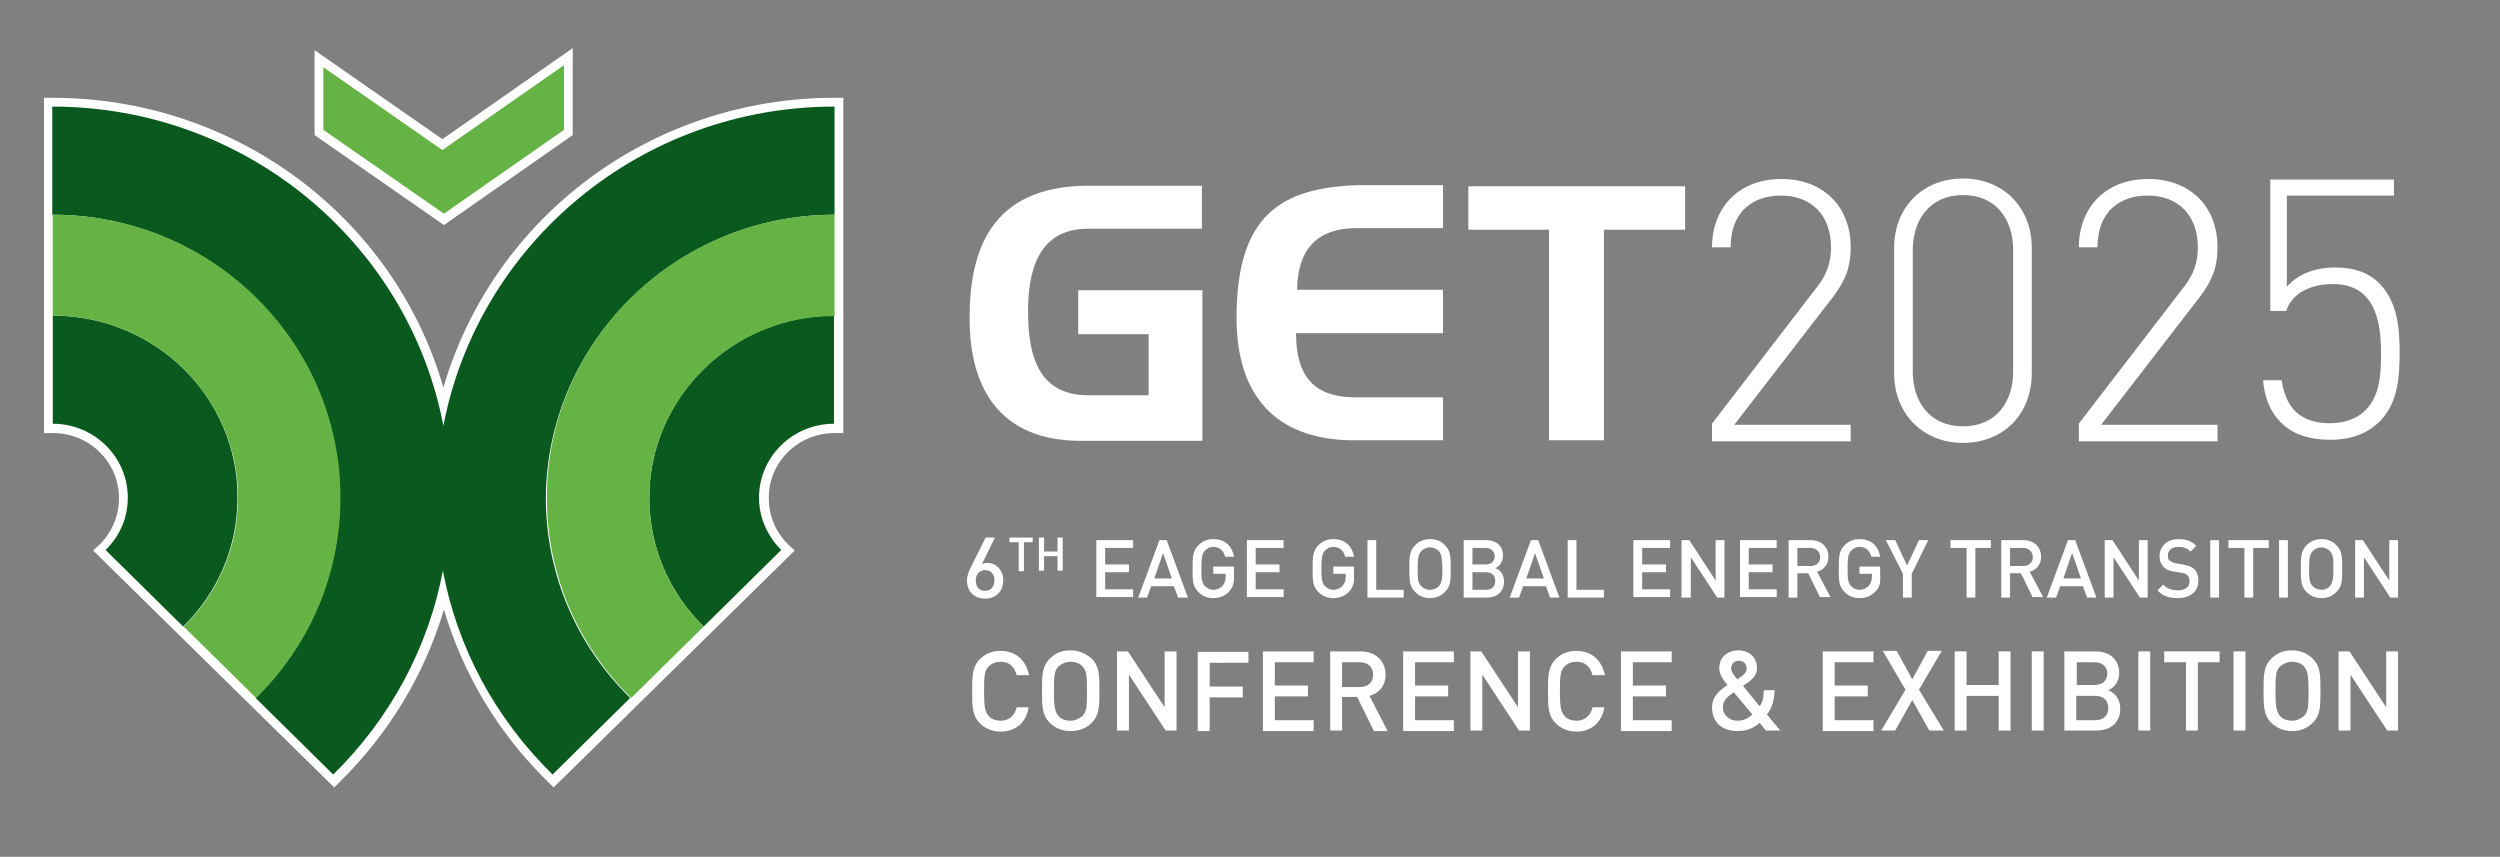 <svg xmlns="http://www.w3.org/2000/svg" xmlns:xlink="http://www.w3.org/1999/xlink" id="Layer_1" x="0px" y="0px" viewBox="0 0 483.2 165.6" style="enable-background:new 0 0 483.2 165.6;" xml:space="preserve"><rect x="0" y="0" width="483.2" height="165.6" fill="#808080" stroke="none"/><style type="text/css">	.st0{fill:#FFFFFF;}	.st1{fill:#66B345;}	.st2{fill:#0A5A1F;}</style><polygon class="st0" points="110.7,9.3 85.5,26.9 60.8,9.7 60.8,26.1 85.8,43.5 110.7,26.1 "></polygon><g>	<path class="st0" d="M161.3,83.7h1.7l0-64.8h-1.7c-35.3,0-65.9,22.9-75.6,56c-9.6-33.1-40.3-56-75.6-56H8.5l0,64.8h1.7  c7.1,0,12.8,5.6,12.8,12.6c0,3.3-1.3,6.5-3.7,8.9l-1.3,1.2l46.6,45.8l1.2-1.2c9.4-9.3,16.3-20.7,20-33.2  c3.7,12.5,10.5,23.9,20,33.2l1.2,1.2l46.6-45.8l-1.3-1.2c-2.4-2.4-3.7-5.5-3.7-8.9C148.5,89.3,154.3,83.7,161.3,83.7"></path></g><polygon class="st1" points="109,12.6 85.5,29 62.5,13 62.5,25.1 85.8,41.3 109,25.1 "></polygon><g>	<path class="st2" d="M10.2,61v20.9c8,0,14.5,6.4,14.5,14.3c0,3.8-1.5,7.4-4.3,10.1l15,14.8c6.8-6.7,10.5-15.5,10.5-24.9  C46,76.8,30,61,10.2,61"></path>	<path class="st2" d="M161.3,41.5V26.2v-5.6c-37.6,0-68.9,26.6-75.6,61.7c-6.7-35.1-38-61.7-75.6-61.7v5.6v15.3  c30.7,0,55.6,24.5,55.6,54.7c0,14.6-5.8,28.4-16.3,38.7l15,14.8c11.1-10.9,18.4-24.6,21.2-39.4c2.8,14.9,10.1,28.5,21.2,39.4  l15-14.8c-10.5-10.3-16.3-24.1-16.3-38.7C105.7,66.1,130.7,41.5,161.3,41.5"></path>	<path class="st2" d="M125.5,96.2c0,9.4,3.7,18.2,10.5,24.9l15-14.8c-2.7-2.7-4.3-6.3-4.3-10.1c0-7.9,6.5-14.3,14.5-14.3V61  C141.6,61,125.5,76.8,125.5,96.2"></path>	<path class="st1" d="M10.2,41.5c30.7,0,55.6,24.5,55.6,54.7c0,14.6-5.8,28.4-16.3,38.7l-14-13.8c6.8-6.7,10.5-15.5,10.5-24.9  C46,76.8,30,61,10.2,61V41.5z"></path>	<path class="st1" d="M152.7,62.1c2.8-0.7,5.7-1,8.6-1V41.5c-30.7,0-55.6,24.5-55.6,54.7c0,14.6,5.8,28.4,16.3,38.7l14-13.8  c-2.1-2.1-3.9-4.3-5.4-6.7c-3.3-5.4-5.1-11.7-5.1-18.2C125.5,79.8,137.1,65.9,152.7,62.1"></path></g><g>	<path class="st0" d="M460,81.4c-2.4,2.4-5.6,3.6-9.6,3.6c-4.1,0-7.4-1.1-9.6-3.4c-2-2-3.1-4.7-3.4-8.1h3.6c0.8,5.3,3.5,8.3,9.4,8.3  c2.7,0,5.2-0.9,6.8-2.5c2.9-2.9,3-7.3,3-11.1c0-6.2-1.2-13.3-9.3-13.3c-4.5,0-8,1.9-9,5.2h-3.1V34.7h23.9v3.1h-20.7v17.6  c2.2-2.4,5.3-3.7,9.4-3.7c3.6,0,6.4,1,8.4,3c3.6,3.6,4,8.7,4,13.4C463.8,72.9,463.5,77.8,460,81.4z"></path></g><g>	<path class="st0" d="M325.7,36h-41.9v8.4h15.6v40.7H310V44.4h15.7V36z M278.9,76.8h-16.8c-6.8,0-11.6-2.7-11.6-12.4h28.4v-8.4  h-28.2c0.1-8,4.1-11.9,11.4-11.9h16.8v-8.3h-16.9c-14.2,0.6-23,5.6-23,25.6c0,16.9,9.4,23.7,22.7,23.7h17.2V76.8z M232.3,56.1  h-23.9v8.5H222v11.8h-11.6c-9.2,0-11.7-6.8-11.7-16.2c0-9.9,3.2-16,11.7-16h21.9v-8.3h-21.9c-19.1,0-23,12.8-23,25.6  c0,24.2,18.1,23.7,22.3,23.7h22.7V56.1z"></path></g><g>	<g>		<path class="st0" d="M211.9,115.5v-11.1h7.1v1.5h-5.4v3.2h4.6v1.5h-4.6v3.3h5.4v1.5H211.9z"></path>		<path class="st0" d="M227.7,115.5l-0.8-2.2h-4.4l-0.8,2.2H220l4.1-11.1h1.4l4.1,11.1H227.7z M224.8,106.9l-1.7,4.9h3.4   L224.8,106.9z"></path>		<path class="st0" d="M237.6,114.3c-0.8,0.9-1.9,1.3-3.1,1.3c-1.2,0-2.1-0.4-2.9-1.2c-1.1-1.1-1.1-2.3-1.1-4.5c0-2.1,0-3.4,1.1-4.5   c0.8-0.8,1.7-1.2,2.9-1.2c2.4,0,3.7,1.5,4,3.4h-1.7c-0.3-1.2-1.1-1.9-2.3-1.9c-0.7,0-1.2,0.3-1.6,0.7c-0.5,0.6-0.7,1.2-0.7,3.4   c0,2.2,0.1,2.9,0.7,3.5c0.4,0.4,1,0.7,1.6,0.7c0.7,0,1.4-0.3,1.8-0.8c0.4-0.5,0.6-1,0.6-1.7v-0.6h-2.4v-1.4h4v1.7   C238.6,112.6,238.3,113.5,237.6,114.3z"></path>		<path class="st0" d="M241,115.5v-11.1h7.1v1.5h-5.4v3.2h4.6v1.5h-4.6v3.3h5.4v1.5H241z"></path>		<path class="st0" d="M260.8,114.3c-0.8,0.9-1.9,1.3-3.1,1.3c-1.2,0-2.1-0.4-2.9-1.2c-1.1-1.1-1.1-2.3-1.1-4.5c0-2.1,0-3.4,1.1-4.5   c0.8-0.8,1.7-1.2,2.9-1.2c2.4,0,3.7,1.5,4,3.4h-1.7c-0.3-1.2-1.1-1.9-2.3-1.9c-0.7,0-1.2,0.3-1.6,0.7c-0.5,0.6-0.7,1.2-0.7,3.4   c0,2.2,0.1,2.9,0.7,3.5c0.4,0.4,1,0.7,1.6,0.7c0.7,0,1.4-0.3,1.8-0.8c0.4-0.5,0.6-1,0.6-1.7v-0.6h-2.4v-1.4h4v1.7   C261.8,112.6,261.5,113.5,260.8,114.3z"></path>		<path class="st0" d="M264.3,115.5v-11.1h1.7v9.6h5.3v1.5H264.3z"></path>		<path class="st0" d="M279.3,114.4c-0.8,0.8-1.7,1.2-2.9,1.2c-1.2,0-2.1-0.4-2.9-1.2c-1.1-1.1-1.1-2.3-1.1-4.5c0-2.1,0-3.4,1.1-4.5   c0.8-0.8,1.7-1.2,2.9-1.2c1.2,0,2.2,0.4,2.9,1.2c1.1,1.1,1.1,2.3,1.1,4.5C280.4,112.1,280.4,113.3,279.3,114.4z M278.1,106.5   c-0.4-0.4-1-0.7-1.7-0.7c-0.7,0-1.3,0.3-1.7,0.7c-0.5,0.6-0.7,1.2-0.7,3.4c0,2.2,0.1,2.8,0.7,3.4c0.4,0.4,1,0.7,1.7,0.7   c0.7,0,1.3-0.3,1.7-0.7c0.5-0.6,0.7-1.2,0.7-3.4C278.7,107.7,278.6,107.1,278.1,106.5z"></path>		<path class="st0" d="M287.4,115.5h-4.5v-11.1h4.3c2.1,0,3.3,1.2,3.3,3c0,1.2-0.7,2.1-1.5,2.4c0.9,0.3,1.7,1.2,1.7,2.6   C290.7,114.4,289.3,115.5,287.4,115.5z M287.1,105.9h-2.5v3.2h2.5c1.1,0,1.8-0.6,1.8-1.6C288.9,106.5,288.1,105.9,287.1,105.9z    M287.2,110.6h-2.6v3.4h2.6c1.2,0,1.8-0.7,1.8-1.7S288.4,110.6,287.2,110.6z"></path>		<path class="st0" d="M299.6,115.5l-0.8-2.2h-4.4l-0.8,2.2h-1.8l4.1-11.1h1.4l4.1,11.1H299.6z M296.7,106.9l-1.7,4.9h3.4   L296.7,106.9z"></path>		<path class="st0" d="M303,115.5v-11.1h1.7v9.6h5.3v1.5H303z"></path>		<path class="st0" d="M315.7,115.5v-11.1h7.1v1.5h-5.4v3.2h4.6v1.5h-4.6v3.3h5.4v1.5H315.7z"></path>		<path class="st0" d="M331.9,115.5l-5.1-7.8v7.8H325v-11.1h1.5l5.1,7.8v-7.8h1.7v11.1H331.9z"></path>		<path class="st0" d="M336.3,115.5v-11.1h7.1v1.5H338v3.2h4.6v1.5H338v3.3h5.4v1.5H336.3z"></path>		<path class="st0" d="M351.8,115.5l-2.3-4.7h-2.1v4.7h-1.7v-11.1h4.3c2.1,0,3.4,1.4,3.4,3.2c0,1.6-1,2.6-2.2,2.9l2.6,4.9H351.8z    M349.9,105.9h-2.5v3.5h2.5c1.1,0,1.9-0.6,1.9-1.7C351.8,106.6,351,105.9,349.9,105.9z"></path>		<path class="st0" d="M362.5,114.3c-0.8,0.9-1.9,1.3-3.1,1.3c-1.2,0-2.1-0.4-2.9-1.2c-1.1-1.1-1.1-2.3-1.1-4.5c0-2.1,0-3.4,1.1-4.5   c0.8-0.8,1.7-1.2,2.9-1.2c2.4,0,3.7,1.5,4,3.4h-1.7c-0.3-1.2-1.1-1.9-2.3-1.9c-0.7,0-1.2,0.3-1.6,0.7c-0.5,0.6-0.7,1.2-0.7,3.4   c0,2.2,0.1,2.9,0.7,3.5c0.4,0.4,1,0.7,1.6,0.7c0.7,0,1.4-0.3,1.8-0.8c0.4-0.5,0.6-1,0.6-1.7v-0.6h-2.4v-1.4h4v1.7   C363.5,112.6,363.3,113.5,362.5,114.3z"></path>		<path class="st0" d="M369.5,110.9v4.6h-1.7v-4.6l-3.3-6.5h1.8l2.3,4.9l2.3-4.9h1.8L369.5,110.9z"></path>		<path class="st0" d="M381.8,105.9v9.6h-1.7v-9.6h-3.1v-1.5h7.8v1.5H381.8z"></path>		<path class="st0" d="M392.9,115.5l-2.3-4.7h-2.1v4.7h-1.7v-11.1h4.3c2.1,0,3.4,1.4,3.4,3.2c0,1.6-1,2.6-2.2,2.9l2.6,4.9H392.9z    M391,105.9h-2.5v3.5h2.5c1.1,0,1.9-0.6,1.9-1.7C392.9,106.6,392.1,105.9,391,105.9z"></path>		<path class="st0" d="M403.4,115.5l-0.8-2.2h-4.4l-0.8,2.2h-1.8l4.1-11.1h1.4l4.1,11.1H403.4z M400.5,106.9l-1.7,4.9h3.4   L400.5,106.9z"></path>		<path class="st0" d="M413.6,115.5l-5.1-7.8v7.8h-1.7v-11.1h1.5l5.1,7.8v-7.8h1.7v11.1H413.6z"></path>		<path class="st0" d="M420.9,115.6c-1.7,0-2.9-0.4-3.9-1.5l1.1-1.1c0.8,0.8,1.7,1.1,2.8,1.1c1.4,0,2.3-0.6,2.3-1.7   c0-0.5-0.1-0.9-0.4-1.2c-0.3-0.3-0.6-0.4-1.2-0.5l-1.3-0.2c-0.9-0.1-1.6-0.4-2.1-0.9c-0.5-0.5-0.8-1.2-0.8-2.1   c0-1.9,1.4-3.3,3.7-3.3c1.5,0,2.5,0.4,3.4,1.3l-1.1,1.1c-0.7-0.7-1.5-0.9-2.4-0.9c-1.3,0-2,0.7-2,1.7c0,0.4,0.1,0.8,0.4,1   c0.3,0.2,0.7,0.4,1.2,0.5l1.3,0.2c1,0.2,1.6,0.4,2.1,0.8c0.6,0.5,0.9,1.3,0.9,2.3C424.9,114.4,423.3,115.6,420.9,115.6z"></path>		<path class="st0" d="M427.2,115.5v-11.1h1.7v11.1H427.2z"></path>		<path class="st0" d="M435.5,105.9v9.6h-1.7v-9.6h-3.1v-1.5h7.8v1.5H435.5z"></path>		<path class="st0" d="M440.5,115.5v-11.1h1.7v11.1H440.5z"></path>		<path class="st0" d="M451.6,114.4c-0.8,0.8-1.7,1.2-2.9,1.2c-1.2,0-2.1-0.4-2.9-1.2c-1.1-1.1-1.1-2.3-1.1-4.5c0-2.1,0-3.4,1.1-4.5   c0.8-0.8,1.7-1.2,2.9-1.2c1.2,0,2.2,0.4,2.9,1.2c1.1,1.1,1.1,2.3,1.1,4.5C452.7,112.1,452.7,113.3,451.6,114.4z M450.3,106.5   c-0.4-0.4-1-0.7-1.6-0.7c-0.7,0-1.3,0.3-1.7,0.7c-0.5,0.6-0.7,1.2-0.7,3.4c0,2.2,0.1,2.8,0.7,3.4c0.4,0.4,1,0.7,1.7,0.7   c0.7,0,1.3-0.3,1.6-0.7c0.5-0.6,0.7-1.2,0.7-3.4C451,107.7,450.9,107.1,450.3,106.5z"></path>		<path class="st0" d="M462,115.5l-5.1-7.8v7.8h-1.7v-11.1h1.5l5.1,7.8v-7.8h1.7v11.1H462z"></path>	</g>	<g>		<path class="st0" d="M193.4,141.4c-1.6,0-3-0.6-4-1.6c-1.5-1.5-1.5-3.2-1.5-6.2s0-4.7,1.5-6.2c1.1-1.1,2.4-1.6,4-1.6   c2.8,0,4.9,1.7,5.5,4.7h-2.4c-0.4-1.6-1.4-2.6-3.1-2.6c-0.9,0-1.7,0.3-2.3,0.9c-0.8,0.8-0.9,1.7-0.9,4.8c0,3.1,0.2,4,0.9,4.8   c0.5,0.6,1.4,0.9,2.3,0.9c1.7,0,2.8-1.1,3.1-2.6h2.3C198.4,139.7,196.2,141.4,193.4,141.4z"></path>		<path class="st0" d="M211,139.7c-1.1,1.1-2.4,1.6-4.1,1.6c-1.6,0-3-0.6-4-1.6c-1.5-1.5-1.5-3.2-1.5-6.2s0-4.7,1.5-6.2   c1.1-1.1,2.4-1.6,4-1.6c1.6,0,3,0.6,4.1,1.6c1.5,1.5,1.5,3.2,1.5,6.2S212.5,138.2,211,139.7z M209.2,128.8   c-0.5-0.6-1.4-0.9-2.3-0.9c-0.9,0-1.7,0.4-2.3,0.9c-0.8,0.8-0.9,1.7-0.9,4.8c0,3.1,0.2,3.9,0.9,4.8c0.5,0.6,1.4,0.9,2.3,0.9   c0.9,0,1.7-0.4,2.3-0.9c0.8-0.8,0.9-1.7,0.9-4.8C210.1,130.5,210,129.6,209.2,128.8z"></path>		<path class="st0" d="M225.3,141.2l-7.1-10.8v10.8h-2.3v-15.3h2.1l7.1,10.8v-10.8h2.3v15.3H225.3z"></path>		<path class="st0" d="M233.8,128v4.7h6.4v2.1h-6.4v6.5h-2.3v-15.3h9.8v2.1H233.8z"></path>		<path class="st0" d="M244.1,141.2v-15.3h9.8v2.1h-7.5v4.5h6.4v2.1h-6.4v4.6h7.5v2.1H244.1z"></path>		<path class="st0" d="M265.5,141.2l-3.2-6.5h-2.9v6.5h-2.3v-15.3h5.9c2.9,0,4.8,1.9,4.8,4.5c0,2.2-1.3,3.6-3.1,4.1l3.5,6.8H265.5z    M262.8,128h-3.4v4.8h3.4c1.6,0,2.6-0.9,2.6-2.4C265.4,128.9,264.4,128,262.8,128z"></path>		<path class="st0" d="M271.2,141.2v-15.3h9.8v2.1h-7.5v4.5h6.4v2.1h-6.4v4.6h7.5v2.1H271.2z"></path>		<path class="st0" d="M293.6,141.2l-7.1-10.8v10.8h-2.3v-15.3h2.1l7.1,10.8v-10.8h2.3v15.3H293.6z"></path>		<path class="st0" d="M304.7,141.4c-1.6,0-3-0.6-4-1.6c-1.5-1.5-1.5-3.2-1.5-6.2s0-4.7,1.5-6.2c1.1-1.1,2.4-1.6,4-1.6   c2.8,0,4.9,1.7,5.5,4.7h-2.4c-0.4-1.6-1.4-2.6-3.1-2.6c-0.9,0-1.7,0.3-2.3,0.9c-0.8,0.8-0.9,1.7-0.9,4.8c0,3.1,0.2,4,0.9,4.8   c0.5,0.6,1.4,0.9,2.3,0.9c1.7,0,2.8-1.1,3.1-2.6h2.3C309.6,139.7,307.5,141.4,304.7,141.4z"></path>		<path class="st0" d="M313.3,141.2v-15.3h9.8v2.1h-7.5v4.5h6.4v2.1h-6.4v4.6h7.5v2.1H313.3z"></path>		<path class="st0" d="M341.3,141.2l-1.2-1.5c-0.7,0.6-1.9,1.6-4.2,1.6c-3.2,0-5-1.8-5-4.6c0-2.1,1.5-3.3,3-4.3   c-0.7-0.8-1.6-1.9-1.6-3.3c0-2,1.5-3.4,3.7-3.4c2.2,0,3.6,1.5,3.6,3.4c0,1.2-0.7,2-1.6,2.7c0,0-0.8,0.5-1.1,0.8l3.2,3.9   c0.6-0.8,0.8-1.7,0.8-3.1h2.1c-0.1,2-0.5,3.5-1.5,4.7l2.6,3.1H341.3z M335.1,133.8c-1.1,0.8-2.1,1.5-2.1,2.9   c0,1.5,1.2,2.6,2.8,2.6c1,0,1.9-0.3,2.9-1.2L335.1,133.8z M336.1,127.7c-0.9,0-1.5,0.6-1.5,1.5c0,0.6,0.4,1.2,1.2,2.1   c0.2-0.2,0.7-0.5,0.7-0.5c0.6-0.4,1.1-0.9,1.1-1.6C337.6,128.4,337,127.7,336.1,127.7z"></path>		<path class="st0" d="M352.3,141.2v-15.3h9.8v2.1h-7.5v4.5h6.4v2.1h-6.4v4.6h7.5v2.1H352.3z"></path>		<path class="st0" d="M372.9,141.2l-3.3-5.9l-3.3,5.9h-2.7l4.7-7.9l-4.4-7.5h2.7l3,5.5l3-5.5h2.7l-4.4,7.5l4.8,7.9H372.9z"></path>		<path class="st0" d="M386.3,141.2v-6.7h-6.2v6.7h-2.3v-15.3h2.3v6.5h6.2v-6.5h2.3v15.3H386.3z"></path>		<path class="st0" d="M392.7,141.2v-15.3h2.3v15.3H392.7z"></path>		<path class="st0" d="M405.2,141.2H399v-15.3h6c2.8,0,4.6,1.6,4.6,4.2c0,1.7-1,2.8-2.1,3.3c1.2,0.5,2.3,1.6,2.3,3.6   C409.8,139.7,407.9,141.2,405.2,141.2z M404.8,128h-3.4v4.4h3.4c1.5,0,2.5-0.8,2.5-2.2C407.3,128.8,406.3,128,404.8,128z    M405,134.5h-3.7v4.7h3.7c1.6,0,2.5-1,2.5-2.3C407.5,135.4,406.6,134.5,405,134.5z"></path>		<path class="st0" d="M413.3,141.2v-15.3h2.3v15.3H413.3z"></path>		<path class="st0" d="M424.8,128v13.2h-2.3V128h-4.2v-2.1H429v2.1H424.8z"></path>		<path class="st0" d="M431.7,141.2v-15.3h2.3v15.3H431.7z"></path>		<path class="st0" d="M447,139.7c-1.1,1.1-2.4,1.6-4,1.6c-1.6,0-3-0.6-4-1.6c-1.5-1.5-1.5-3.2-1.5-6.2s0-4.7,1.5-6.2   c1.1-1.1,2.4-1.6,4-1.6c1.6,0,3,0.6,4,1.6c1.5,1.5,1.5,3.2,1.5,6.2S448.5,138.2,447,139.7z M445.3,128.8c-0.5-0.6-1.4-0.9-2.3-0.9   s-1.7,0.4-2.3,0.9c-0.8,0.8-0.9,1.7-0.9,4.8c0,3.1,0.2,3.9,0.9,4.8c0.5,0.6,1.4,0.9,2.3,0.9s1.7-0.4,2.3-0.9   c0.8-0.8,0.9-1.7,0.9-4.8C446.2,130.5,446,129.6,445.3,128.8z"></path>		<path class="st0" d="M461.4,141.2l-7.1-10.8v10.8H452v-15.3h2.1l7.1,10.8v-10.8h2.3v15.3H461.4z"></path>	</g></g><g>	<path class="st0" d="M197.9,104.8v5.6h-1v-5.6h-1.8v-0.9h4.5v0.9H197.9z"></path>	<path class="st0" d="M204.4,110.3v-2.8h-2.6v2.8h-1v-6.4h1v2.7h2.6v-2.7h1v6.4H204.4z"></path></g><g>	<path class="st0" d="M330.8,82l20.3-26.4c2-2.5,2.8-4.9,2.8-7.8c0-6-3.6-10-9.7-10c-5.3,0-9.7,3-9.7,10h-3.6  c0-7.5,5-13.2,13.4-13.2c8.1,0,13.4,5.3,13.4,13.2c0,3.7-0.9,6.3-3.5,9.7l-19,24.6h22.5v3.2h-26.8V82z"></path>	<path class="st0" d="M379.4,85.6c-7.7,0-13.3-5.6-13.3-13.4V47.9c0-7.8,5.5-13.4,13.3-13.4c7.8,0,13.3,5.6,13.3,13.4v24.2  C392.7,80,387.3,85.6,379.4,85.6z M379.4,37.7c-6.3,0-9.7,4.7-9.7,10.6v23.5c0,5.9,3.3,10.6,9.7,10.6s9.7-4.7,9.7-10.6V48.3  C389.1,42.4,385.8,37.7,379.4,37.7z"></path>	<path class="st0" d="M401.7,82l20.3-26.4c2-2.5,2.8-4.9,2.8-7.8c0-6-3.6-10-9.7-10c-5.3,0-9.7,3-9.7,10h-3.6  c0-7.5,5-13.2,13.4-13.2c8.1,0,13.4,5.3,13.4,13.2c0,3.7-0.9,6.3-3.5,9.7l-19,24.6h22.5v3.2h-26.8V82z"></path></g><g>	<path class="st0" d="M190.4,115.7c-2,0-3.5-1.3-3.5-3.5c0-1,0.4-1.9,0.9-2.9l2.7-5.4h1.8l-2.5,5.1c0.3-0.1,0.7-0.2,1-0.2  c1.7,0,3.1,1.3,3.1,3.4C193.9,114.3,192.5,115.7,190.4,115.7z M190.4,110.2c-1.1,0-1.8,0.8-1.8,2c0,1.3,0.7,2,1.8,2s1.8-0.8,1.8-2  C192.2,111,191.6,110.2,190.4,110.2z"></path></g></svg>